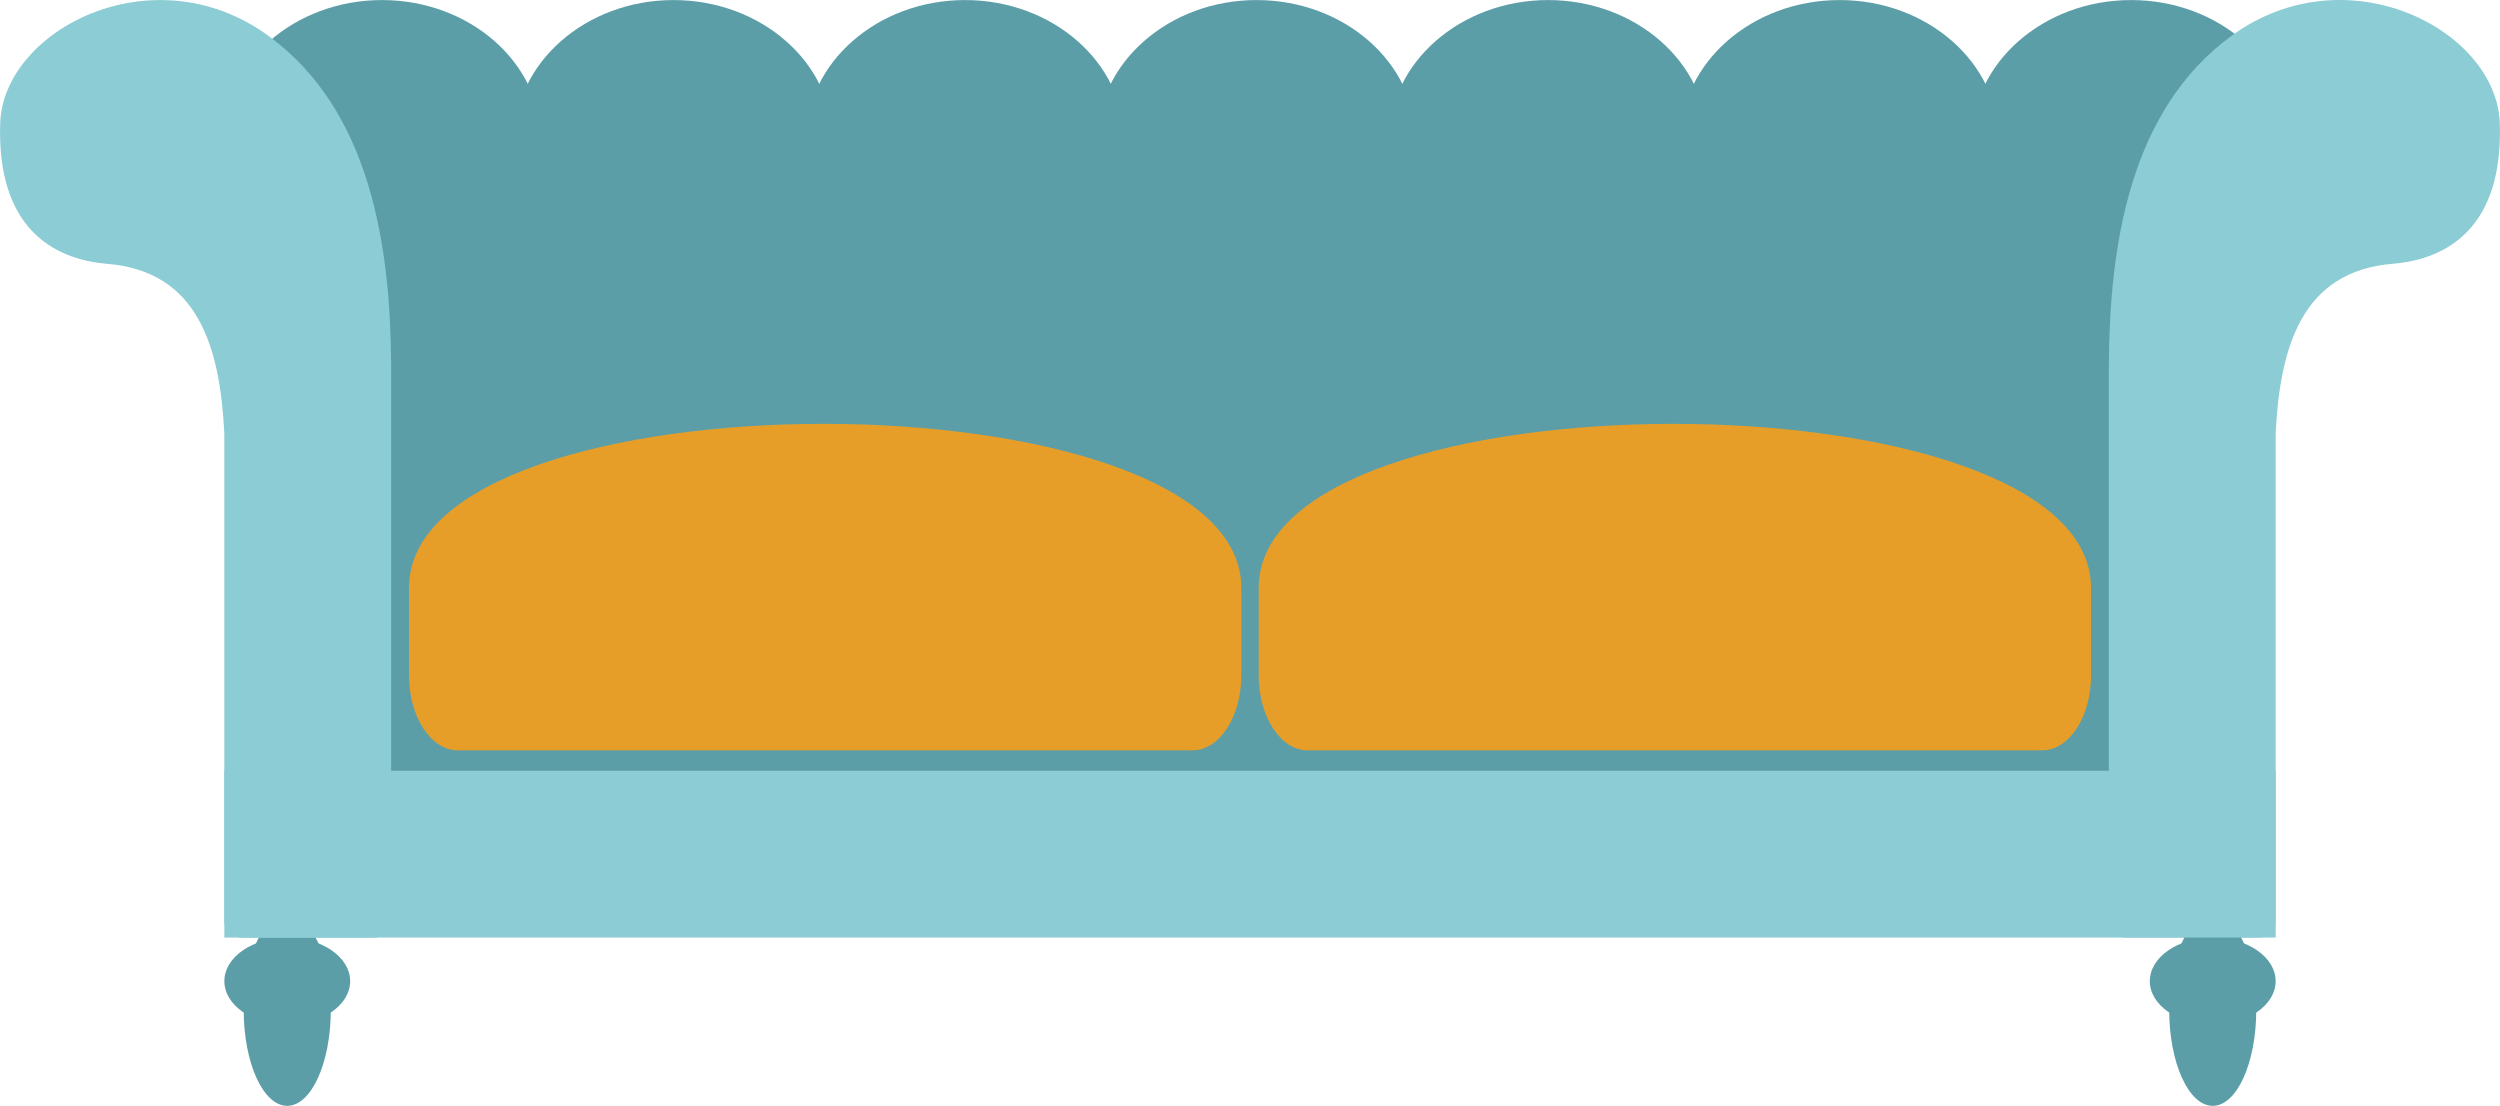 <?xml version="1.0" encoding="utf-8"?>
<!-- Generator: Adobe Illustrator 16.0.0, SVG Export Plug-In . SVG Version: 6.00 Build 0)  -->
<!DOCTYPE svg PUBLIC "-//W3C//DTD SVG 1.1//EN" "http://www.w3.org/Graphics/SVG/1.1/DTD/svg11.dtd">
<svg version="1.1" id="Layer_1" xmlns="http://www.w3.org/2000/svg" xmlns:xlink="http://www.w3.org/1999/xlink" x="0px" y="0px"
	 width="43.2px" height="19.109px" viewBox="0 0 43.2 19.109" enable-background="new 0 0 43.2 19.109" xml:space="preserve">
<g>
	<defs>
		<rect id="SVGID_1_" width="43.2" height="19.109"/>
	</defs>
	<clipPath id="SVGID_2_">
		<use xlink:href="#SVGID_1_"  overflow="visible"/>
	</clipPath>
	<path clip-path="url(#SVGID_2_)" fill="#5C9EA8" d="M6.601,4.827c1.515,0,2.75-1.085,2.75-2.413c0-1.329-1.235-2.413-2.75-2.413
		c-1.514,0-2.75,1.084-2.75,2.413C3.851,3.742,5.086,4.827,6.601,4.827"/>
	<path clip-path="url(#SVGID_2_)" fill="#5C9EA8" d="M11.638,4.827c1.515,0,2.75-1.085,2.75-2.413c0-1.329-1.235-2.413-2.75-2.413
		c-1.514,0-2.75,1.084-2.75,2.413C8.888,3.742,10.124,4.827,11.638,4.827"/>
	<path clip-path="url(#SVGID_2_)" fill="#5C9EA8" d="M16.676,4.827c1.515,0,2.75-1.085,2.75-2.413c0-1.329-1.235-2.413-2.75-2.413
		s-2.75,1.084-2.75,2.413C13.926,3.742,15.161,4.827,16.676,4.827"/>
	<path clip-path="url(#SVGID_2_)" fill="#5C9EA8" d="M21.713,4.827c1.515,0,2.75-1.085,2.75-2.413c0-1.329-1.234-2.413-2.75-2.413
		c-1.514,0-2.75,1.084-2.75,2.413C18.963,3.742,20.199,4.827,21.713,4.827"/>
	<path clip-path="url(#SVGID_2_)" fill="#5C9EA8" d="M26.751,4.827c1.515,0,2.75-1.085,2.75-2.413c0-1.329-1.235-2.413-2.75-2.413
		s-2.75,1.084-2.75,2.413C24.001,3.742,25.236,4.827,26.751,4.827"/>
	<path clip-path="url(#SVGID_2_)" fill="#5C9EA8" d="M31.789,4.827c1.515,0,2.75-1.085,2.75-2.413c0-1.329-1.235-2.413-2.75-2.413
		c-1.516,0-2.75,1.084-2.75,2.413C29.039,3.742,30.273,4.827,31.789,4.827"/>
	<path clip-path="url(#SVGID_2_)" fill="#5C9EA8" d="M36.826,4.827c1.514,0,2.75-1.085,2.75-2.413c0-1.329-1.236-2.413-2.75-2.413
		c-1.516,0-2.75,1.084-2.75,2.413C34.076,3.742,35.311,4.827,36.826,4.827"/>
</g>
<rect x="5.318" y="2.414" fill="#5C9EA8" width="32.792" height="12.348"/>
<g>
	<defs>
		<rect id="SVGID_3_" width="43.2" height="19.109"/>
	</defs>
	<clipPath id="SVGID_4_">
		<use xlink:href="#SVGID_3_"  overflow="visible"/>
	</clipPath>
	<path clip-path="url(#SVGID_4_)" fill="#5C9EA8" d="M5.716,17.454c0,0.914-0.337,1.655-0.753,1.655
		c-0.415,0-0.752-0.741-0.752-1.655S4.548,15.8,4.963,15.8C5.379,15.8,5.716,16.54,5.716,17.454"/>
	<path clip-path="url(#SVGID_4_)" fill="#5C9EA8" d="M4.964,17.707c0.599,0,1.087-0.338,1.087-0.753
		c0-0.414-0.488-0.752-1.087-0.752c-0.599,0-1.087,0.338-1.087,0.752C3.876,17.369,4.365,17.707,4.964,17.707"/>
	<path clip-path="url(#SVGID_4_)" fill="#8CCCD4" d="M3.876,15.911V7.483C3.8,5.985,3.42,4.688,1.853,4.559
		c-0.968-0.08-1.906-0.653-1.85-2.424c0.05-1.619,2.64-2.961,4.627-1.522c1.78,1.29,2.118,3.656,2.129,5.696v9.603
		c0,0.159-0.131,0.291-0.291,0.291h-2.3C4.008,16.202,3.876,16.07,3.876,15.911"/>
	<path clip-path="url(#SVGID_4_)" fill="#8CCCD4" d="M39.323,15.911V7.483c0.077-1.498,0.457-2.796,2.024-2.925
		c0.968-0.08,1.906-0.653,1.85-2.424c-0.05-1.619-2.641-2.961-4.627-1.522c-1.779,1.29-2.118,3.656-2.129,5.696v9.603
		c0,0.159,0.131,0.291,0.291,0.291h2.3C39.192,16.202,39.323,16.07,39.323,15.911"/>
	<path clip-path="url(#SVGID_4_)" fill="#5C9EA8" d="M38.988,17.454c0,0.914-0.336,1.655-0.752,1.655s-0.752-0.741-0.752-1.655
		S37.82,15.8,38.236,15.8S38.988,16.54,38.988,17.454"/>
	<path clip-path="url(#SVGID_4_)" fill="#5C9EA8" d="M38.236,17.707c0.6,0,1.087-0.338,1.087-0.753c0-0.414-0.487-0.752-1.087-0.752
		s-1.087,0.338-1.087,0.752C37.149,17.369,37.637,17.707,38.236,17.707"/>
</g>
<rect x="3.877" y="13.319" fill="#8CCCD4" width="35.447" height="2.882"/>
<g>
	<defs>
		<rect id="SVGID_5_" width="43.2" height="19.109"/>
	</defs>
	<clipPath id="SVGID_6_">
		<use xlink:href="#SVGID_5_"  overflow="visible"/>
	</clipPath>
	<path clip-path="url(#SVGID_6_)" fill="#E69E29" d="M20.608,12.966c0.463,0,0.842-0.582,0.842-1.294V10.16
		c0-3.763-14.383-3.799-14.383,0v1.512c0,0.711,0.379,1.294,0.843,1.294H20.608z"/>
	<path clip-path="url(#SVGID_6_)" fill="#E69E29" d="M35.291,12.966c0.463,0,0.842-0.582,0.842-1.294V10.16
		c0-3.763-14.383-3.799-14.383,0v1.512c0,0.711,0.379,1.294,0.843,1.294H35.291z"/>
</g>
</svg>
